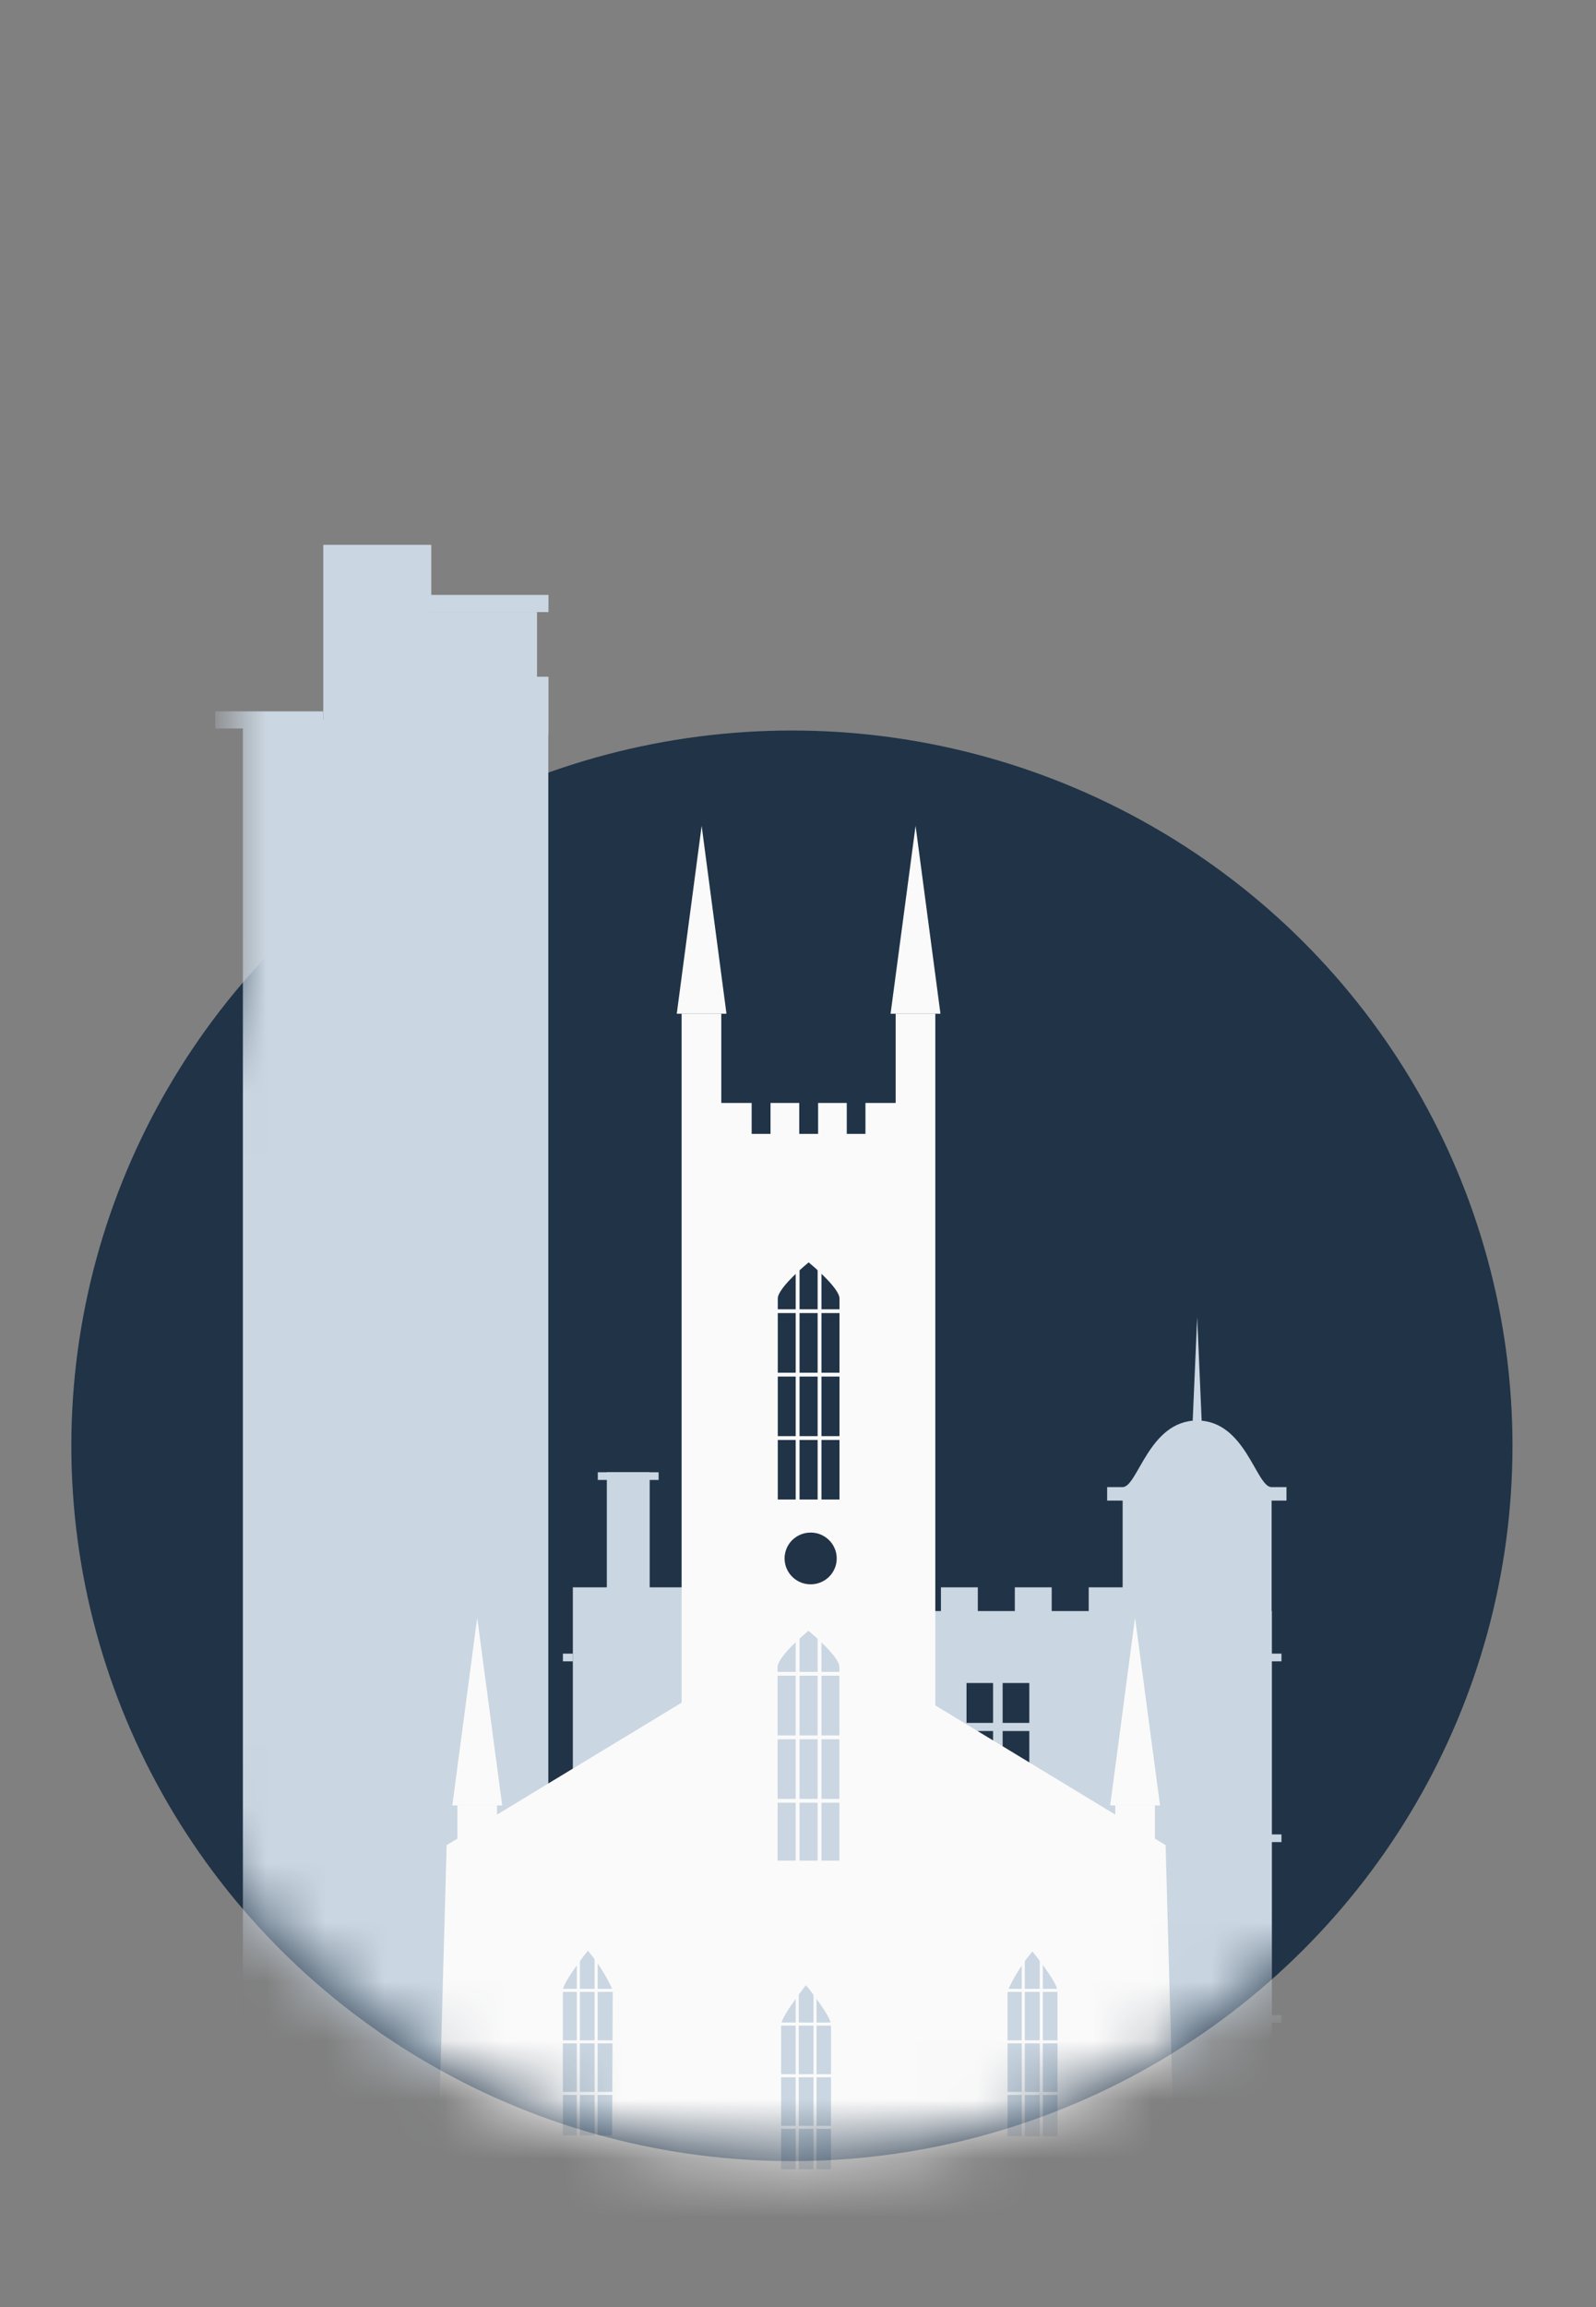 <svg width="27" height="39" viewBox="0 0 27 39" fill="none" xmlns="http://www.w3.org/2000/svg">
<rect x="0" y="0" width="27" height="39" fill="#808080" stroke="none"/>
<ellipse cx="13.397" cy="24.441" rx="12.19" ry="12.092" fill="#203347"/>
<mask id="mask0_63_117062" style="mask-type:alpha" maskUnits="userSpaceOnUse" x="1" y="3" width="25" height="34">
<path fill-rule="evenodd" clip-rule="evenodd" d="M25.587 3.261H3.905V16.853C2.218 18.928 1.207 21.567 1.207 24.441C1.207 31.119 6.665 36.532 13.397 36.532C20.129 36.532 25.587 31.119 25.587 24.441C25.587 22.434 25.094 20.542 24.222 18.876H25.587V3.261Z" fill="#C4C4C4"/>
</mask>
<g mask="url(#mask0_63_117062)">
<path d="M11.561 26.833H9.691V38.541H11.561V26.833Z" fill="#CAD6E1"/>
<path d="M21.512 25.328H18.992V27.828H21.512V25.328Z" fill="#CAD6E1"/>
<path d="M10.991 24.888H10.266V26.921H10.991V24.888Z" fill="#CAD6E1"/>
<path d="M11.142 24.888H10.113V25.018H11.142V24.888Z" fill="#CAD6E1"/>
<path d="M9.691 27.954H9.523V28.084H9.691V27.954Z" fill="#CAD6E1"/>
<path d="M9.691 31.01H9.523V31.14H9.691V31.01Z" fill="#CAD6E1"/>
<path d="M9.691 34.066H9.523V34.195H9.691V34.066Z" fill="#CAD6E1"/>
<path d="M21.679 27.954H21.512V28.084H21.679V27.954Z" fill="#CAD6E1"/>
<path d="M21.679 31.01H21.512V31.14H21.679V31.01Z" fill="#CAD6E1"/>
<path d="M21.679 34.066H21.512V34.195H21.679V34.066Z" fill="#CAD6E1"/>
<path d="M12.792 26.833H12.168V27.452H12.792V26.833Z" fill="#CAD6E1"/>
<path d="M14.042 26.833H13.418V27.452H14.042V26.833Z" fill="#CAD6E1"/>
<path d="M15.292 26.833H14.668V27.452H15.292V26.833Z" fill="#CAD6E1"/>
<path d="M16.542 26.833H15.918V27.452H16.542V26.833Z" fill="#CAD6E1"/>
<path d="M17.792 26.833H17.168V27.452H17.792V26.833Z" fill="#CAD6E1"/>
<path d="M19.042 26.833H18.418V27.452H19.042V26.833Z" fill="#CAD6E1"/>
<path d="M11.469 27.234V38.533H20.084C20.464 38.533 20.829 38.383 21.098 38.117C21.366 37.85 21.517 37.488 21.517 37.111C21.517 34.239 21.517 28.806 21.517 27.234H11.469ZM14.273 36.27H13.824V35.493H14.273V36.27ZM14.273 35.355H13.824V34.677H14.273V35.355ZM14.273 33.154H13.824V32.377H14.273V33.154ZM14.273 32.24H13.824V31.567H14.273V32.24ZM14.273 30.039H13.824V29.262H14.273V30.039ZM14.273 29.125H13.824V28.451H14.273V29.125ZM14.883 36.27H14.434V35.493H14.883V36.27ZM14.883 35.355H14.434V34.677H14.883V35.355ZM14.883 33.154H14.434V32.377H14.883V33.154ZM14.883 32.24H14.434V31.567H14.883V32.24ZM14.883 30.039H14.434V29.262H14.883V30.039ZM14.883 29.125H14.434V28.451H14.883V29.125ZM16.8 36.27H16.351V35.493H16.8V36.27ZM16.8 35.355H16.351V34.677H16.8V35.355ZM16.8 33.154H16.351V32.377H16.8V33.154ZM16.8 32.24H16.351V31.567H16.8V32.24ZM16.8 30.039H16.351V29.262H16.8V30.039ZM16.8 29.125H16.351V28.451H16.8V29.125ZM17.413 36.27H16.962V35.493H17.413V36.27ZM17.413 35.355H16.962V34.677H17.413V35.355ZM17.413 33.154H16.962V32.377H17.413V33.154ZM17.413 32.24H16.962V31.567H17.413V32.24ZM17.413 30.039H16.962V29.262H17.413V30.039ZM17.413 29.125H16.962V28.451H17.413V29.125ZM20.825 37.28H19.596V35.845C19.596 35.743 19.637 35.646 19.709 35.574C19.781 35.502 19.88 35.462 19.982 35.462H20.439C20.541 35.462 20.64 35.502 20.712 35.574C20.785 35.646 20.825 35.743 20.825 35.845V37.28Z" fill="#CAD6E1"/>
<path d="M21.511 25.139C21.25 25.139 21.072 24.013 20.253 24.013C19.433 24.013 19.25 25.139 18.991 25.139H18.73V25.367H21.764V25.139H21.511Z" fill="#CAD6E1"/>
<path d="M20.253 22.265L20.172 24.132H20.334L20.253 22.265Z" fill="#CAD6E1"/>
<path d="M17.792 32.89H13.461V36.834H17.792V32.89Z" fill="#CAD6E1"/>
<path d="M10.266 33.297H8.668V36.694H10.266V33.297Z" fill="#CAD6E1"/>
<path d="M14.258 28.084H12.66V32.393H14.258V28.084Z" fill="#CAD6E1"/>
<path d="M9.276 12.17H4.109V38.196H9.276V12.17Z" fill="#CAD6E1"/>
<path d="M7.296 9.21H5.469V13.96H7.296V9.21Z" fill="#CAD6E1"/>
<path d="M5.468 12.025H3.641V12.315H5.468V12.025Z" fill="#CAD6E1"/>
<path d="M9.279 10.057H7.18V10.347H9.279V10.057Z" fill="#CAD6E1"/>
<path d="M9.279 11.44H7.18V12.406H9.279V11.44Z" fill="#CAD6E1"/>
<path d="M9.085 10.347H7.18V11.497H9.085V10.347Z" fill="#CAD6E1"/>
<path d="M13.897 21.34H13.832V25.453H13.897V21.34Z" fill="#FAFAFA"/>
<path d="M13.526 21.34H13.461V25.453H13.526V21.34Z" fill="#FAFAFA"/>
<path d="M14.423 23.205H12.938V23.27H14.423V23.205Z" fill="#FAFAFA"/>
<path d="M14.423 22.133H12.938V22.197H14.423V22.133Z" fill="#FAFAFA"/>
<path d="M14.423 24.277H12.938V24.342H14.423V24.277Z" fill="#FAFAFA"/>
<path d="M11.87 13.96L11.449 17.137H12.29L11.87 13.96Z" fill="#FAFAFA"/>
<path d="M12.716 18.645H12.074V19.282H12.716V18.645Z" fill="#FAFAFA"/>
<path d="M15.489 13.96L15.91 17.137H15.066L15.489 13.96Z" fill="#FAFAFA"/>
<path d="M12.202 17.137H11.531V31.512H12.202V17.137Z" fill="#FAFAFA"/>
<path d="M15.823 17.137H15.152V31.512H15.823V17.137Z" fill="#FAFAFA"/>
<path d="M15.283 18.645H14.641V19.282H15.283V18.645Z" fill="#FAFAFA"/>
<path d="M13.521 18.645H13.035V19.282H13.521V18.645Z" fill="#FAFAFA"/>
<path d="M14.325 18.645H13.84V19.282H14.325V18.645Z" fill="#FAFAFA"/>
<path d="M11.996 19.168V31.51H13.155V28.18C13.155 27.996 13.677 27.568 13.677 27.568C13.677 27.568 14.2 27.996 14.2 28.18V31.51H15.275V19.168H11.996ZM13.68 26.781C13.569 26.773 13.466 26.723 13.39 26.642C13.315 26.561 13.273 26.455 13.273 26.345C13.273 26.235 13.315 26.128 13.39 26.047C13.466 25.967 13.569 25.917 13.68 25.909C13.741 25.904 13.802 25.912 13.859 25.931C13.916 25.951 13.969 25.983 14.014 26.024C14.058 26.065 14.094 26.114 14.118 26.17C14.143 26.225 14.155 26.285 14.155 26.345C14.155 26.405 14.143 26.465 14.118 26.52C14.094 26.575 14.058 26.625 14.014 26.666C13.969 26.707 13.916 26.738 13.859 26.758C13.802 26.778 13.741 26.786 13.68 26.781ZM14.202 25.349H13.158V21.951C13.158 21.765 13.68 21.34 13.68 21.34C13.68 21.34 14.202 21.765 14.202 21.951V25.349Z" fill="#FAFAFA"/>
<path d="M8.073 27.346L7.652 30.52H8.496L8.073 27.346Z" fill="#FAFAFA"/>
<path d="M8.409 30.521H7.738V36.946H8.409V30.521Z" fill="#FAFAFA"/>
<path d="M19.202 27.346L19.625 30.52H18.781L19.202 27.346Z" fill="#FAFAFA"/>
<path d="M19.538 30.521H18.867V36.946H19.538V30.521Z" fill="#FAFAFA"/>
<path d="M11.582 28.752L7.556 31.191L7.363 38.183H12.256V28.752H11.582ZM10.355 36.099H9.522V33.644C9.522 33.507 9.945 32.976 9.945 32.976C10.116 33.178 10.258 33.403 10.366 33.644L10.355 36.099Z" fill="#FAFAFA"/>
<path d="M19.719 31.191L15.696 28.752H15.02V38.194H19.912L19.719 31.191ZM17.891 36.112H17.045V33.657C17.153 33.416 17.295 33.191 17.466 32.989C17.466 32.989 17.889 33.507 17.889 33.657L17.891 36.112Z" fill="#FAFAFA"/>
<path d="M12.09 31.453V38.186H15.277V31.453H12.09ZM14.058 36.671H13.215V34.226C13.215 34.087 13.635 33.558 13.635 33.558C13.635 33.558 14.058 34.076 14.058 34.226V36.671Z" fill="#FAFAFA"/>
<path d="M13.897 27.473H13.832V31.585H13.897V27.473Z" fill="#FAFAFA"/>
<path d="M13.526 27.473H13.461V31.585H13.526V27.473Z" fill="#FAFAFA"/>
<path d="M14.423 29.337H12.938V29.402H14.423V29.337Z" fill="#FAFAFA"/>
<path d="M14.423 28.262H12.938V28.327H14.423V28.262Z" fill="#FAFAFA"/>
<path d="M14.423 30.409H12.938V30.474H14.423V30.409Z" fill="#FAFAFA"/>
<path d="M10.111 32.976H10.059V36.319H10.111V32.976Z" fill="#FAFAFA"/>
<path d="M9.81 32.976H9.758V36.319H9.81V32.976Z" fill="#FAFAFA"/>
<path d="M10.538 34.491H9.332V34.542H10.538V34.491Z" fill="#FAFAFA"/>
<path d="M10.538 33.62H9.332V33.672H10.538V33.62Z" fill="#FAFAFA"/>
<path d="M10.538 35.363H9.332V35.415H10.538V35.363Z" fill="#FAFAFA"/>
<path d="M17.642 32.976H17.59V36.319H17.642V32.976Z" fill="#FAFAFA"/>
<path d="M17.337 32.976H17.285V36.319H17.337V32.976Z" fill="#FAFAFA"/>
<path d="M18.066 34.491H16.859V34.542H18.066V34.491Z" fill="#FAFAFA"/>
<path d="M18.066 33.62H16.859V33.672H18.066V33.62Z" fill="#FAFAFA"/>
<path d="M18.066 35.363H16.859V35.415H18.066V35.363Z" fill="#FAFAFA"/>
<path d="M13.814 33.548H13.762V36.891H13.814V33.548Z" fill="#FAFAFA"/>
<path d="M13.513 33.548H13.461V36.891H13.513V33.548Z" fill="#FAFAFA"/>
<path d="M14.241 35.063H13.035V35.115H14.241V35.063Z" fill="#FAFAFA"/>
<path d="M14.241 34.19H13.035V34.242H14.241V34.19Z" fill="#FAFAFA"/>
<path d="M14.241 35.936H13.035V35.987H14.241V35.936Z" fill="#FAFAFA"/>
</g>
</svg>
